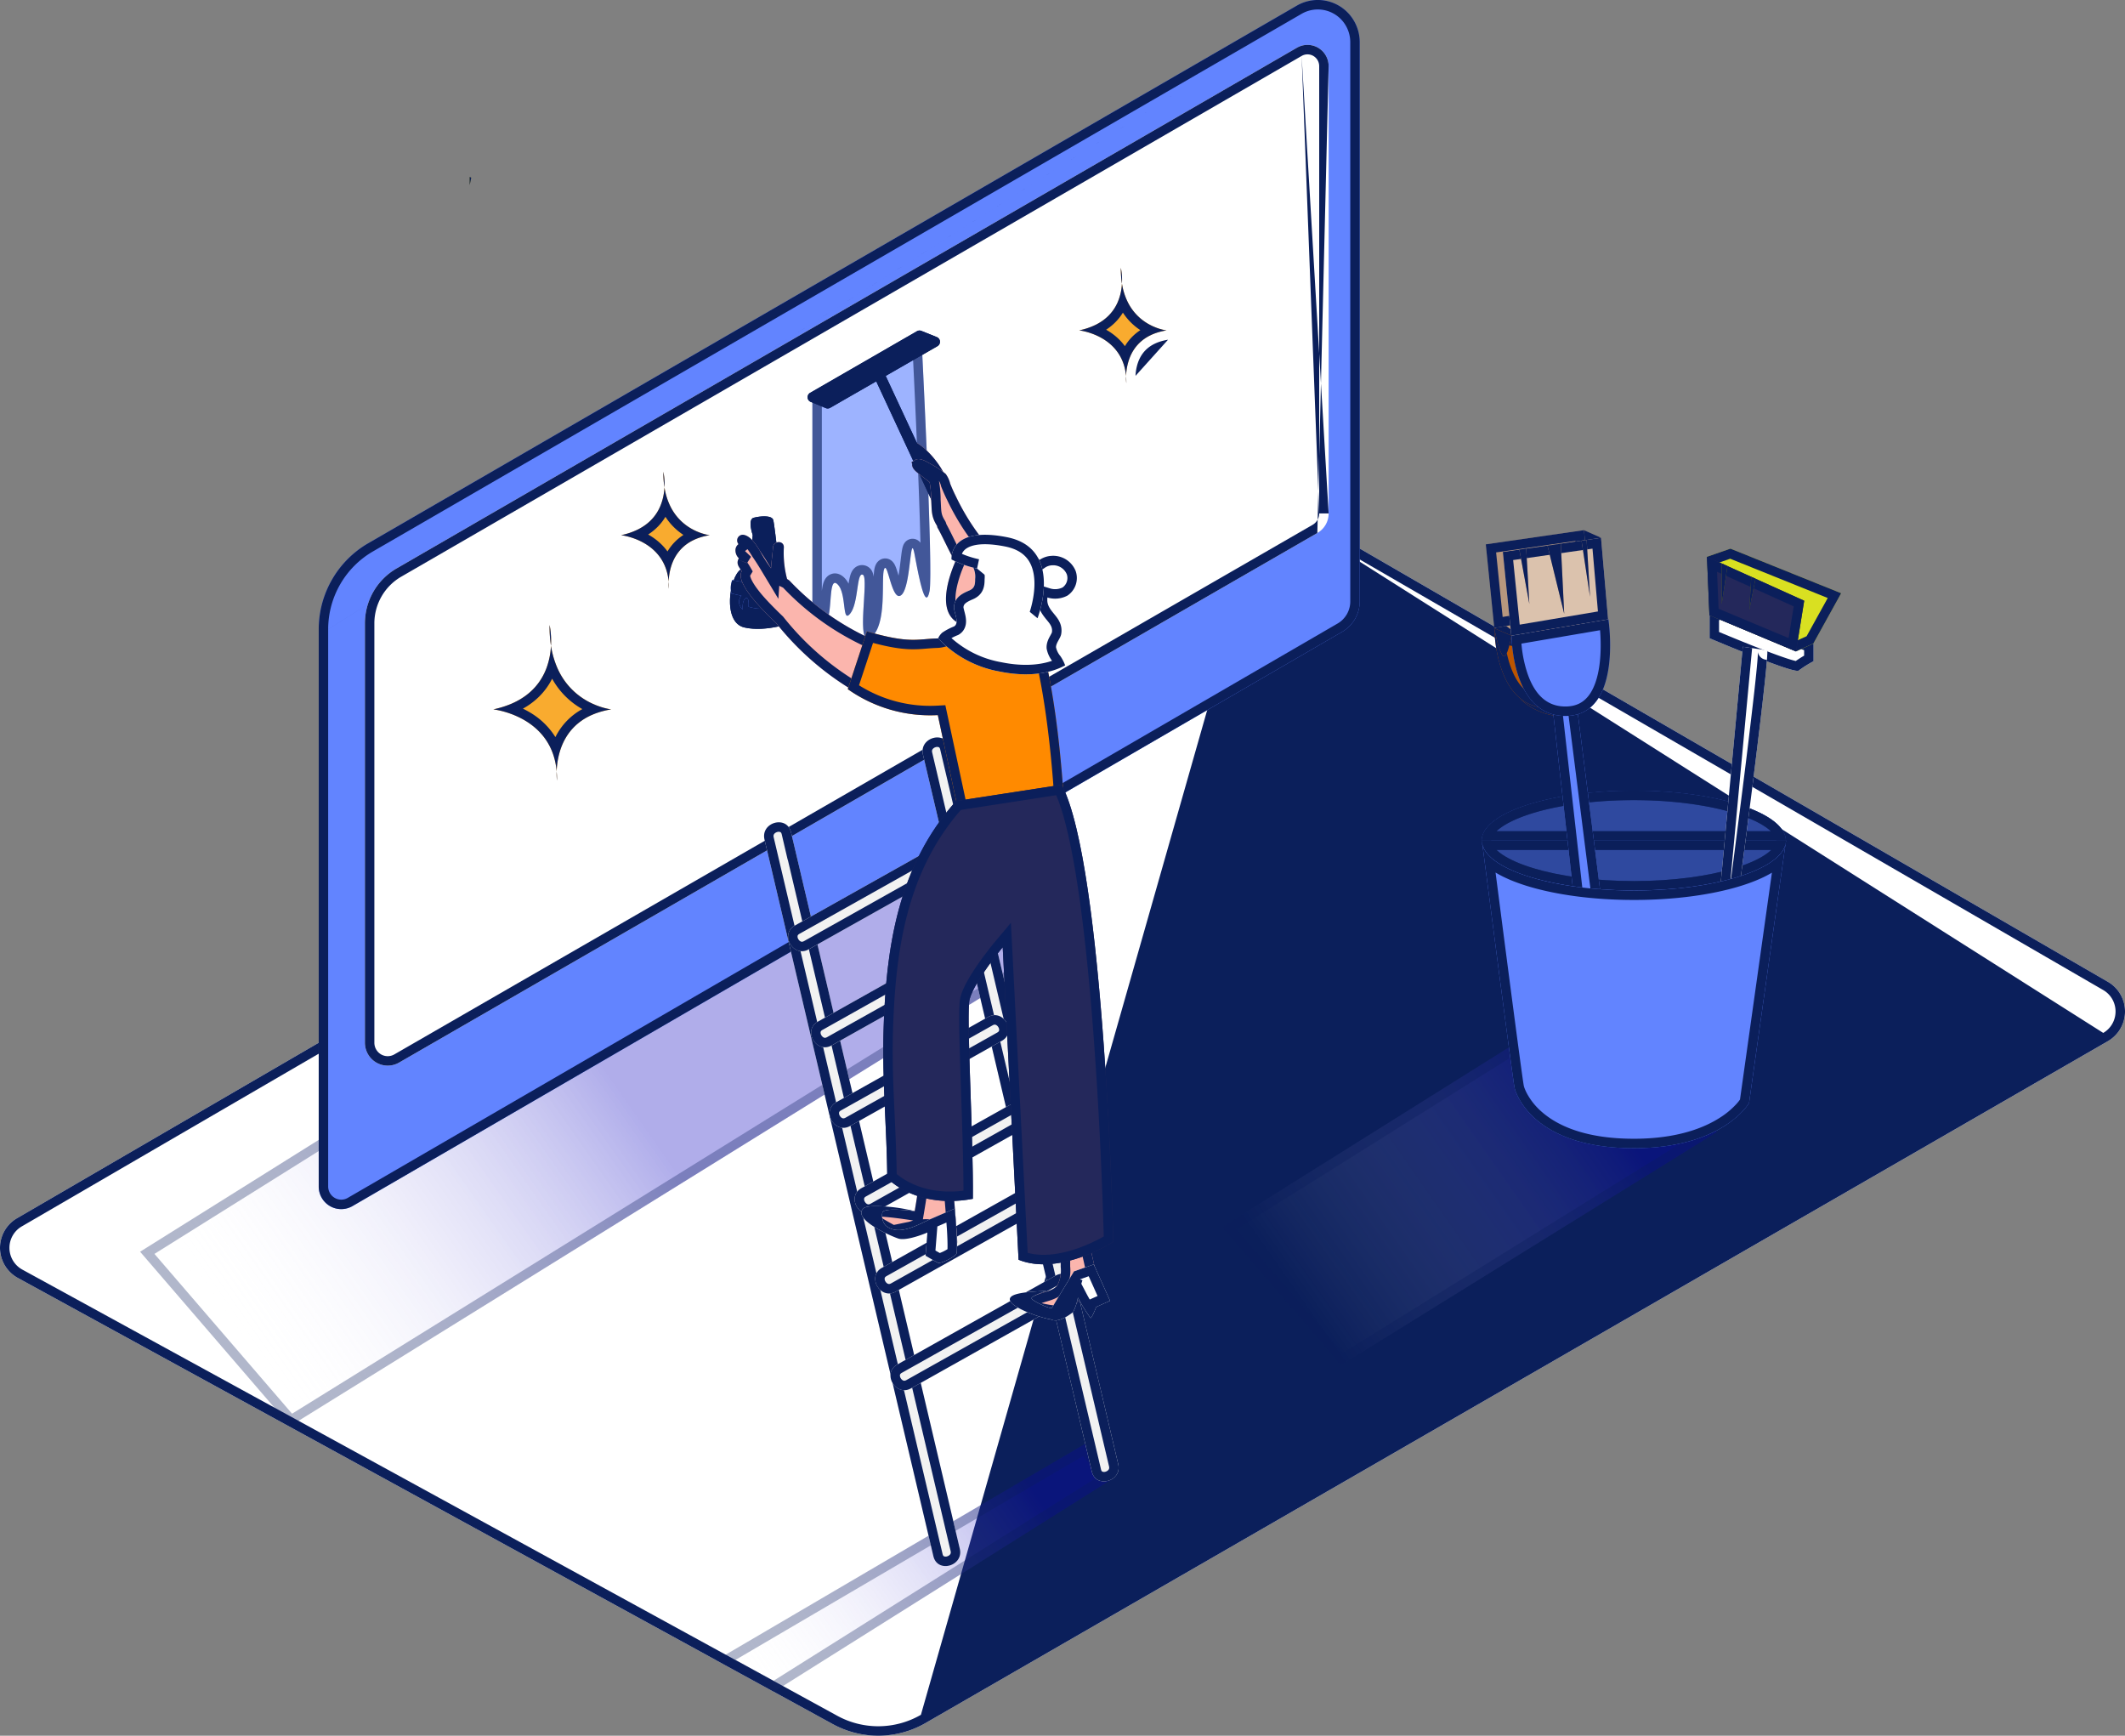 <svg xmlns="http://www.w3.org/2000/svg" width="180" height="147" fill="none"><rect width="100%" height="100%" fill="#808080" stroke="none"/><path fill="#fff" d="m107.562 42.047 70.994 41.107a2.903 2.903 0 0 1 0 5.021l-100.15 57.749a8.021 8.021 0 0 1-7.871.089l-69.037-37.79A2.894 2.894 0 0 1 0 105.718a2.905 2.905 0 0 1 1.436-2.542l107.105-62.285"/><path fill="#0B1F5B" fill-rule="evenodd" d="M178.156 87.48 78.007 145.23Zm-69.615-46.589L1.436 103.176a2.905 2.905 0 0 0 .062 5.047l69.037 37.79a8.021 8.021 0 0 0 7.87-.089l100.151-57.75a2.903 2.903 0 0 0 1.057-3.96 2.886 2.886 0 0 0-1.057-1.06l-70.994-41.107.979-1.156Zm-1.274 1.668L1.838 103.87A2.097 2.097 0 0 0 .8 105.708a2.106 2.106 0 0 0 1.083 1.812s0-.001 0 0l69.035 37.789a7.229 7.229 0 0 0 7.089-.08m29.26-102.67-.105.183 70.994 41.106c.317.184.581.448.764.767a2.108 2.108 0 0 1 0 2.098 2.087 2.087 0 0 1-.763.766" clip-rule="evenodd"/><path fill="url(#a)" d="m94.307 125.194-28.755 18.082-4.878-2.673 31.26-18.328 2.373 2.919Z" opacity=".32"/><path fill="#0B1F5B" fill-rule="evenodd" d="m94.307 125.194-2.374-2.919-31.26 18.328 4.879 2.673 28.755-18.082Zm-1.192-.197-1.369-1.683L62.3 140.579l3.225 1.767 27.59-17.349Z" clip-rule="evenodd" opacity=".32"/><path fill="url(#b)" d="M143.124 93.828c-3.498-2.83-7.465-5.022-10.963-7.846l-28.636 17.941 10.068 11.69 31.843-19.745c-.786-.706-1.51-1.392-2.312-2.04Z" opacity=".32"/><path fill="#0B1F5B" fill-rule="evenodd" d="m132.106 86.962-27.365 17.145 9.012 10.464 30.356-18.824a34.32 34.32 0 0 0-1.487-1.295c-1.717-1.389-3.554-2.625-5.425-3.883l-.029-.02c-1.697-1.14-3.422-2.3-5.062-3.587Zm12.712 8.346a38.848 38.848 0 0 0-1.694-1.48c-1.754-1.419-3.625-2.677-5.497-3.935-1.861-1.252-3.721-2.503-5.466-3.91l-28.636 17.94 10.068 11.69 31.843-19.745c-.197-.177-.39-.352-.581-.526l-.037-.034Z" clip-rule="evenodd" opacity=".32"/><path fill="url(#c)" d="m73.366 67.513-61.499 38.496L24.58 120.77l66.84-41.452c-6.903-4.697-12.077-6-18.053-11.805Z" opacity=".32"/><path fill="#0B1F5B" fill-rule="evenodd" d="M11.867 106.009 24.58 120.77l66.84-41.452c-.246-.167-.49-.33-.731-.49-2.309-1.52-4.428-2.678-6.456-3.788-3.72-2.035-7.137-3.904-10.866-7.527l-61.499 38.496Zm1.216.185 11.656 13.534 65.197-40.433c-2.154-1.398-4.136-2.483-6.065-3.538-.745-.408-1.482-.811-2.218-1.227-2.79-1.573-5.504-3.292-8.39-6.007l-60.18 37.671Z" clip-rule="evenodd" opacity=".32"/><path fill="#6284FF" d="M31.194 46.006 109.855.475a3.54 3.54 0 0 1 4.845 1.31c.311.541.475 1.156.476 1.781v47.367a2.975 2.975 0 0 1-1.474 2.568l-83.846 48.644a1.896 1.896 0 0 1-1.914-.005 1.916 1.916 0 0 1-.944-1.674V53.298c0-1.48.388-2.931 1.125-4.212a8.396 8.396 0 0 1 3.07-3.08Z"/><path fill="#0B1F5B" fill-rule="evenodd" d="M26.998 100.466a1.918 1.918 0 0 0 .944 1.674 1.904 1.904 0 0 0 1.914.005l83.846-48.644a2.975 2.975 0 0 0 1.474-2.568V3.566a3.591 3.591 0 0 0-.476-1.782 3.539 3.539 0 0 0-4.845-1.31L31.194 46.007a8.396 8.396 0 0 0-3.071 3.08 8.447 8.447 0 0 0-1.125 4.212v47.168Zm.8-47.168v47.177a1.12 1.12 0 0 0 .548.972 1.094 1.094 0 0 0 1.11.004L113.3 52.808a2.159 2.159 0 0 0 1.075-1.874V3.566a2.788 2.788 0 0 0-.369-1.381 2.74 2.74 0 0 0-3.752-1.015m0 0L31.594 46.7a7.596 7.596 0 0 0-2.778 2.787 7.643 7.643 0 0 0-1.018 3.81" clip-rule="evenodd"/><path fill="#fff" d="M109.853 4.045 33.591 48.143a5.36 5.36 0 0 0-1.962 1.966 5.392 5.392 0 0 0-.719 2.69v35.509a1.947 1.947 0 0 0 .964 1.681 1.924 1.924 0 0 0 1.93.003l77.782-44.851a1.908 1.908 0 0 0 .958-1.658V5.614a1.807 1.807 0 0 0-.892-1.57 1.784 1.784 0 0 0-1.799.001Z"/><path fill="#0B1F5B" fill-rule="evenodd" d="m110.256 4.738-.003.002-76.262 44.098c-.693.4-1.269.977-1.67 1.672a4.587 4.587 0 0 0-.61 2.288v35.51a1.146 1.146 0 0 0 .564.988 1.126 1.126 0 0 0 1.13.001l77.783-44.851c.168-.098.309-.238.406-.407.098-.169.15-.36.15-.556v-.001h.8m0-37.868a1.807 1.807 0 0 0-.892-1.57 1.784 1.784 0 0 0-1.799.001L33.591 48.143a5.36 5.36 0 0 0-1.962 1.966 5.392 5.392 0 0 0-.719 2.69v35.509a1.947 1.947 0 0 0 .964 1.681 1.924 1.924 0 0 0 1.93.003l77.782-44.851m.158-1.66V5.609a1.004 1.004 0 0 0-.494-.87.986.986 0 0 0-.994 0" clip-rule="evenodd"/><path fill="#F2F2F2" d="m80.42 63.298 14.3 60.705c.344 1.459-1.894 2.092-2.238.622l-14.3-60.71c-.343-1.46 1.895-2.092 2.239-.623v.006Z"/><path fill="#0B1F5B" fill-rule="evenodd" d="M80.42 63.292c-.343-1.47-2.581-.837-2.238.623l14.3 60.71c.344 1.47 2.582.837 2.238-.622l-14.3-60.705v-.006Zm-.789.144c-.034-.113-.083-.14-.106-.152a.387.387 0 0 0-.266-.006.478.478 0 0 0-.263.174c-.037.054-.07.134-.035.278l14.3 60.712c.034.147.09.178.117.191a.388.388 0 0 0 .265.007.485.485 0 0 0 .263-.175c.038-.054.07-.134.036-.278l-14.31-60.75Z" clip-rule="evenodd"/><path fill="#F2F2F2" d="m67.002 70.468 14.3 60.705c.343 1.459-1.895 2.092-2.239.622L64.758 71.101c-.343-1.46 1.895-2.092 2.239-.622l.005-.01Z"/><path fill="#0B1F5B" fill-rule="evenodd" d="m66.995 70.47-.002-.006c-.087-.355-.285-.585-.53-.709-.758-.383-1.963.247-1.705 1.346l14.305 60.694c.344 1.47 2.582.837 2.239-.622l-14.3-60.705-.005.01-.002-.008Zm-.263 2.34 13.791 58.547c.034.144.002.225-.035.279a.478.478 0 0 1-.263.174.39.39 0 0 1-.266-.006c-.026-.013-.083-.045-.117-.192L65.537 70.917c-.034-.144-.002-.225.035-.279.049-.07.141-.14.263-.174a.387.387 0 0 1 .266.007c.026.012.083.044.117.19l.506 2.165.008-.016Z" clip-rule="evenodd"/><path fill="#F2F2F2" d="m81.918 72.865-13.42 7.537c-1.307.732-2.478-1.281-1.172-2.014l13.415-7.532c1.307-.732 2.478 1.282 1.171 2.014l.006-.005Z"/><path fill="#0B1F5B" fill-rule="evenodd" d="M67.326 78.388c-1.306.733-.135 2.746 1.172 2.014l13.42-7.537-.006.005a1.4 1.4 0 0 0 .1-.062c1.144-.777 0-2.664-1.27-1.952l-13.416 7.532Zm13.806-6.831-13.415 7.531c-.128.072-.15.139-.157.178a.418.418 0 0 0 .063.274c.064.11.152.178.224.203.053.02.131.031.26-.04l13.42-7.538.001.002c.123-.07.143-.136.15-.174a.418.418 0 0 0-.062-.275.455.455 0 0 0-.225-.203c-.052-.018-.13-.03-.26.042Z" clip-rule="evenodd"/><path fill="#F2F2F2" d="M83.317 81.314 70.45 88.538c-1.307.732-2.478-1.282-1.171-2.014L82.146 79.3c1.306-.732 2.478 1.282 1.171 2.014Z"/><path fill="#0B1F5B" fill-rule="evenodd" d="M82.926 80.614c.129-.072.15-.138.157-.177a.418.418 0 0 0-.063-.275.454.454 0 0 0-.224-.203c-.052-.019-.13-.03-.26.041m-.39-.7-12.868 7.224c-1.307.732-.136 2.746 1.17 2.013l12.87-7.223c1.306-.732.134-2.746-1.172-2.013Zm.39.7-12.868 7.224c-.128.072-.15.138-.157.177a.417.417 0 0 0 .063.275c.064.11.152.177.225.203.052.018.13.03.26-.042l12.867-7.223" clip-rule="evenodd"/><path fill="#F2F2F2" d="M84.864 88.147 72.01 95.36c-1.306.732-2.477-1.282-1.17-2.014l12.852-7.213c1.306-.732 2.478 1.282 1.17 2.014Z"/><path fill="#0B1F5B" fill-rule="evenodd" d="M84.474 87.447c.128-.072.149-.139.156-.178a.418.418 0 0 0-.063-.274.454.454 0 0 0-.224-.203c-.053-.019-.131-.03-.26.041l-12.852 7.213c-.128.072-.15.138-.157.177a.417.417 0 0 0 .063.275c.064.11.152.177.224.203.052.019.131.03.26-.041l12.853-7.213ZM72.01 95.36c-1.306.732-2.477-1.282-1.17-2.014l12.852-7.213c1.306-.732 2.478 1.282 1.17 2.014L72.012 95.36Z" clip-rule="evenodd"/><path fill="#F2F2F2" d="m86.867 95.494-12.733 7.15c-1.306.732-2.478-1.282-1.17-2.014l12.753-7.15c1.306-.732 2.478 1.282 1.171 2.014h-.02Z"/><path fill="#0B1F5B" fill-rule="evenodd" d="M86.888 95.494c1.307-.732.135-2.746-1.171-2.014l-12.754 7.15c-1.306.732-.135 2.746 1.171 2.014l12.733-7.15h.021Zm-.304-.76a.199.199 0 0 0 .07-.117.417.417 0 0 0-.063-.275.454.454 0 0 0-.224-.203c-.052-.019-.131-.03-.26.041l-12.754 7.15c-.128.072-.149.139-.156.178a.418.418 0 0 0 .063.274c.064.11.152.178.224.203.053.019.131.031.26-.041l12.84-7.21Z" clip-rule="evenodd"/><path fill="#F2F2F2" d="m88.633 102.228-12.758 7.161c-1.307.732-2.478-1.282-1.172-2.014l12.76-7.161c1.306-.732 2.477 1.282 1.17 2.014Z"/><path fill="#0B1F5B" fill-rule="evenodd" d="M88.243 101.528c.129-.072.15-.138.157-.177a.42.42 0 0 0-.063-.275.457.457 0 0 0-.224-.203c-.053-.019-.132-.031-.26.041l-12.759 7.161c-.128.072-.15.138-.157.177a.418.418 0 0 0 .063.275c.064.11.152.177.224.203.053.018.131.03.26-.042l12.76-7.16Zm-.78-1.314c1.306-.732 2.477 1.282 1.17 2.014l-12.758 7.161c-1.307.732-2.478-1.282-1.172-2.014l12.76-7.161Z" clip-rule="evenodd"/><path fill="#F2F2F2" d="M90.584 110.048 77.17 117.58c-1.307.733-2.478-1.281-1.172-2.013l13.415-7.532c1.307-.733 2.478 1.281 1.171 2.013Z"/><path fill="#0B1F5B" fill-rule="evenodd" d="M90.194 109.348c.128-.072.15-.138.157-.177a.415.415 0 0 0-.063-.274.455.455 0 0 0-.225-.204c-.052-.018-.13-.03-.26.042l-13.414 7.532c-.128.071-.15.138-.157.177a.419.419 0 0 0 .063.275c.064.11.152.177.224.203.053.018.131.03.26-.042l13.415-7.532Zm.39.7c1.307-.732.136-2.746-1.17-2.013l-13.416 7.532c-1.306.732-.135 2.746 1.172 2.013l13.414-7.532Z" clip-rule="evenodd"/><path fill="#BC5500" d="M128.846 59.264a5.45 5.45 0 0 0 4.052 1.39c2.398-.24 0-2.19 0-2.19"/><path fill="#0B1F5B" fill-rule="evenodd" d="M128.846 59.264a5.45 5.45 0 0 0 4.052 1.39c2.398-.24 0-2.19 0-2.19l-.504.624.002.001.013.011a4.109 4.109 0 0 1 .263.242c.151.151.3.321.4.476a2.319 2.319 0 0 1-.244.036 4.639 4.639 0 0 1-2.948-.794l-1.034.204Zm4.32.741-.002-.012.002.012Z" clip-rule="evenodd"/><path fill="#B7977E" d="M126.572 53.215s1.53 1.312 1.79 1.187c.26-.126.489-1.568.489-1.568l-.468-.523"/><path fill="#0B1F5B" fill-rule="evenodd" d="M126.572 53.215s1.53 1.312 1.79 1.187c.26-.126.489-1.568.489-1.568l-.468-.523-.596.536.206.23a5.95 5.95 0 0 1-.045.21l-.098-.073a15.772 15.772 0 0 1-.495-.39l-.783.392Z" clip-rule="evenodd"/><path fill="#B7977E" d="m135.629 45.546-1.462-.648-1.675 1.645 3.137-.997Z"/><path fill="#0B1F5B" fill-rule="evenodd" d="m134.167 44.898 1.462.648-3.137.997 1.675-1.645Z" clip-rule="evenodd"/><path fill="#BC5500" d="m134.754 51.806-5.919.993a.186.186 0 0 1 0 .047v.063c.018.083.028.167.032.251h.052a.26.26 0 0 1 .231.2c.009.036.01.073.003.109a.27.27 0 0 1 .057.277.272.272 0 0 1-.218.178 3.11 3.11 0 0 1-1.333-.146.236.236 0 0 1-.156-.157l-.266-.079a.258.258 0 0 1-.359 0 .217.217 0 0 1-.208-.178v-.031a.245.245 0 0 1-.042-.089l.031.042a.256.256 0 0 1-.057-.126h-.026s0 6.8 4.555 6.8c4.904.052 3.623-8.154 3.623-8.154Z"/><path fill="#0B1F5B" fill-rule="evenodd" d="M134.754 51.806s.048.305.09.798c.174 2.061.245 7.398-3.713 7.356-3.348 0-4.235-3.674-4.47-5.62l-.003-.021a14.963 14.963 0 0 1-.049-.495l-.007-.09-.005-.072a9.308 9.308 0 0 1-.014-.264l-.001-.017v-.003l-.001-.014v-.019l-.001-.012-.002-.052v-.025l-.002-.092v-.004h.026a.264.264 0 0 0 .028.083.157.157 0 0 0 .011.019l-.013-.018a.3.3 0 0 0 .019.051l.012.022a.129.129 0 0 0 .011.016v.031a.217.217 0 0 0 .208.178.26.26 0 0 0 .359 0l.266.079a.236.236 0 0 0 .156.157 3.096 3.096 0 0 0 .836.16h.013a3.026 3.026 0 0 0 .484-.014.272.272 0 0 0 .161-.455.248.248 0 0 0-.003-.109.256.256 0 0 0-.128-.168.26.26 0 0 0-.103-.032h-.052l-.002-.028v-.002a1.375 1.375 0 0 0-.03-.22v-.063a.186.186 0 0 0 0-.048l5.919-.993Zm-.702.93-4.053.681.005.02a1.072 1.072 0 0 1-.904 1.282l-.011.001-.012.002a3.905 3.905 0 0 1-1.578-.153c.078.524.203 1.133.405 1.736.533 1.591 1.477 2.853 3.227 2.853h.009c.961.01 1.563-.366 1.986-.931.453-.607.726-1.475.864-2.439.136-.95.131-1.917.089-2.655a15.526 15.526 0 0 0-.027-.396Zm-7.411.526.018.024a.853.853 0 0 1-.018-.024Z" clip-rule="evenodd"/><path fill="#B7977E" d="m126.574 53.183-.719-7.082 8.319-1.203.599 6.904-8.199 1.381Z"/><path fill="#0B1F5B" fill-rule="evenodd" d="m126.574 53.183 8.199-1.38-.599-6.905-8.319 1.203.719 7.082Zm.709-.933 6.629-1.116-.462-5.32-6.721.971.554 5.465Z" clip-rule="evenodd"/><path fill="#06489E" d="m125.555 71.52-.047-.33c.001.11.017.221.047.33Z"/><path fill="#0B1F5B" fill-rule="evenodd" d="m125.555 71.52-.047-.33c.001.11.017.221.047.33Z" clip-rule="evenodd"/><path fill="#06489E" d="m151.251 71.19-.056.372c.036-.121.055-.246.056-.372Z"/><path fill="#0B1F5B" fill-rule="evenodd" d="m151.251 71.19-.056.372c.036-.121.055-.246.056-.372Z" clip-rule="evenodd"/><path fill="#6284FF" d="M138.39 66.96c-7.11 0-12.878 1.894-12.878 4.232h25.757c-.026-2.333-5.794-4.232-12.879-4.232Z"/><path fill="#0B1F5B" fill-rule="evenodd" d="M125.512 71.192c0-.275.079-.543.231-.803 1.141-1.954 6.371-3.429 12.647-3.429 6.252 0 11.479 1.479 12.639 3.43.155.26.237.527.24.802h-25.757Zm24.487-.803a3.462 3.462 0 0 0-.245-.207c-.556-.43-1.407-.85-2.527-1.219-2.23-.733-5.356-1.2-8.837-1.2-3.494 0-6.626.466-8.856 1.198-1.12.368-1.968.789-2.52 1.217a3.402 3.402 0 0 0-.248.211h23.233Z" clip-rule="evenodd"/><path fill="#6284FF" d="M138.412 75.421c6.731 0 12.254-1.695 12.827-3.86l.052-.371h-25.783l.041.33c.511 2.18 6.06 3.901 12.863 3.901Z"/><path fill="#0B1F5B" fill-rule="evenodd" d="m151.239 71.561.052-.371h-25.783l.041.33c.038.16.103.317.193.472 1.14 1.952 6.367 3.43 12.67 3.43 6.278 0 11.505-1.475 12.645-3.43.082-.141.143-.285.182-.431Zm-1.205.43h-23.268c.13.124.293.255.496.391.611.41 1.485.8 2.592 1.139 2.209.674 5.216 1.098 8.558 1.098 3.307 0 6.29-.417 8.492-1.084 1.103-.334 1.979-.721 2.597-1.128.22-.145.395-.284.533-.415Z" clip-rule="evenodd"/><path fill="#0B1F5B" d="M138.39 66.96c-7.11 0-12.878 1.894-12.878 4.232l.041.33c.521 2.18 6.06 3.901 12.837 3.901 6.778 0 12.254-1.695 12.827-3.86l.052-.371c-.026-2.333-5.794-4.232-12.879-4.232Z" opacity=".58"/><path fill="#0B1F5B" fill-rule="evenodd" d="m126.313 71.152.027.217c.076.257.33.613.93 1.015.611.41 1.484.8 2.589 1.139 2.204.674 5.202 1.098 8.531 1.098 3.331 0 6.313-.417 8.509-1.084 1.1-.334 1.971-.72 2.584-1.127.6-.397.865-.753.95-1.015l.033-.242c-.021-.229-.183-.562-.712-.971-.556-.43-1.407-.85-2.527-1.219-2.23-.733-5.356-1.2-8.837-1.2-3.494 0-6.626.466-8.856 1.198-1.12.368-1.968.789-2.52 1.217-.531.412-.685.747-.701.974Zm24.956.04-.052.371c-.573 2.165-6.049 3.86-12.827 3.86-6.777 0-12.316-1.72-12.837-3.902l-.041-.33c0-2.337 5.768-4.23 12.878-4.23 7.085 0 12.853 1.898 12.879 4.23Z" clip-rule="evenodd" opacity=".58"/><path fill="#fff" d="M144.812 54.054s7.179 3.055 7.549 2.736c.399-.296.82-.56 1.259-.79v-1.49l-7.917-2.987-.891.58v1.951Z"/><path fill="#0B1F5B" fill-rule="evenodd" d="M144.812 54.054s7.179 3.055 7.549 2.736c.399-.296.82-.56 1.259-.79v-1.49l-7.917-2.987-.891.58v1.951Zm.801-1.515v.982c.174.073.388.163.633.264.676.28 1.58.65 2.494 1.01.917.36 1.833.706 2.537.94a9.805 9.805 0 0 0 .833.247c.231-.161.468-.313.71-.455v-.462l-7.02-2.648-.187.122Z" clip-rule="evenodd"/><path fill="#D9E021" d="m144.798 52.097-.208-4.942 1.988-.69 9.381 3.776-2.358 4.262-1.468.665-7.335-3.07Z"/><path fill="#0B1F5B" fill-rule="evenodd" d="m145.576 51.554 6.544 2.74.91-.412 1.79-3.236-8.262-3.326-1.144.397.162 3.837Zm-.986-4.4.208 4.943 7.335 3.07 1.468-.664 2.358-4.262-9.381-3.777-1.988.69Z" clip-rule="evenodd"/><path fill="#fff" d="m147.623 54.777-2.213 23.695h1.494s3.124-23.506 2.775-23.396"/><path fill="#0B1F5B" fill-rule="evenodd" d="m147.623 54.777-2.213 23.695h1.494s2.456-18.486 2.769-22.594a.797.797 0 0 1-.511-.194.778.778 0 0 1-.249-.424.257.257 0 0 1-.007-.043l-.001-.003s.002.025 0 .088c-.003.141-.017.368-.043.681-.051.62-.143 1.52-.265 2.613a627.63 627.63 0 0 1-.968 8.036c-.369 2.93-.748 5.863-1.036 8.064l-.095.733 1.917-20.537-.792-.115Zm2.056.298.024.079c-.004-.056-.012-.082-.024-.079Z" clip-rule="evenodd"/><path fill="#24285B" d="m144.59 47.158 8.235 3.72-.692 4.293-7.335-3.07-.208-4.943Z"/><path fill="#0B1F5B" fill-rule="evenodd" d="m144.59 47.158.208 4.943 7.335 3.07.692-4.294-8.235-3.719Zm.854 1.266.132 3.133 5.929 2.482.432-2.683-6.493-2.932Z" clip-rule="evenodd"/><path fill="#77740E" d="M145.836 47.722v3.441l.49-3.221-.49-.22Z"/><path fill="#0B1F5B" fill-rule="evenodd" d="m145.836 51.163.49-3.221-.49-.22v3.441Z" clip-rule="evenodd"/><path fill="#77740E" d="m148.344 48.853-.17 2.807.526-2.65-.356-.157Z"/><path fill="#0B1F5B" fill-rule="evenodd" d="m148.174 51.66.526-2.65-.356-.157-.17 2.807Z" clip-rule="evenodd"/><path fill="#77740E" d="M39.785 14.989v.688l.128-.63-.128-.058Z"/><path fill="#0B1F5B" fill-rule="evenodd" d="m39.785 15.677.128-.63-.128-.058v.688Z" clip-rule="evenodd"/><path fill="#6284FF" d="m133.42 76.906-2.025-18.009 2.025-.282 2.394 18.934"/><path fill="#0B1F5B" fill-rule="evenodd" d="m135.814 77.55-2.394-18.935-2.025.282 2.025 18.009.794-.09-1.937-17.232.451-.063 2.251 17.804.835.224Z" clip-rule="evenodd"/><path fill="#6284FF" d="M128.039 53.836s0 6.8 4.555 6.8c4.919 0 3.644-8.196 3.644-8.196l-8.199 1.396Z"/><path fill="#0B1F5B" fill-rule="evenodd" d="M128.039 53.836s0 6.8 4.555 6.8c3.969 0 3.905-5.337 3.733-7.398-.041-.49-.089-.794-.089-.798l-8.199 1.396Zm7.496-.463-6.66 1.135a10.763 10.763 0 0 0 .492 2.473c.533 1.591 1.477 2.853 3.227 2.853.967 0 1.576-.384 2.004-.959.457-.614.731-1.487.871-2.452.138-.953.134-1.92.093-2.658-.008-.14-.017-.271-.027-.392Z" clip-rule="evenodd"/><path fill="#DBC2AD" d="m128.017 53.834-.718-7.087 8.318-1.198.599 6.904-8.199 1.381Z"/><path fill="#0B1F5B" fill-rule="evenodd" d="m128.017 53.834 8.199-1.38-.599-6.905-8.318 1.198.718 7.087Zm.71-.933 6.628-1.116-.461-5.321-6.722.968.555 5.47Z" clip-rule="evenodd"/><path fill="#BC5500" d="m128.031 53.831-1.459-.622s.353 1.908.727 2.32c.374.413.732-1.698.732-1.698Z"/><path fill="#0B1F5B" fill-rule="evenodd" d="m128.031 53.831-1.459-.622s.084.451.213.962c.054.217.117.445.185.654l.028.084c.094.274.197.505.301.62.141.156.28-.048.398-.362.032-.083.061-.174.089-.268.01-.03.018-.06.027-.092.132-.468.218-.976.218-.976Z" clip-rule="evenodd"/><path fill="#6284FF" d="M138.405 75.417c-6.767 0-12.326-1.72-12.837-3.902.339 2.616 2.65 20.567 2.739 20.671 0 0 1.181 5.063 10.098 5.058 7.585 0 9.75-3.829 9.75-3.829l3.077-21.858c-.599 2.16-6.122 3.86-12.827 3.86Z"/><path fill="#0B1F5B" fill-rule="evenodd" d="m129.084 91.997-.01-.044Zm-.01-.044-.019-.114c-.021-.131-.05-.326-.086-.578-.072-.502-.17-1.22-.287-2.088-.234-1.737-.542-4.071-.858-6.485-.417-3.194-.848-6.525-1.141-8.792.743.448 1.672.834 2.724 1.156 2.392.73 5.555 1.167 8.998 1.167 3.412 0 6.55-.431 8.935-1.154 1.063-.322 2.001-.709 2.753-1.158l-2.705 19.218a4.097 4.097 0 0 1-.285.353 6.86 6.86 0 0 1-1.41 1.176c-1.351.869-3.637 1.788-7.288 1.788-4.298.002-6.622-1.212-7.86-2.323a5.505 5.505 0 0 1-1.207-1.517 3.849 3.849 0 0 1-.211-.47 1.598 1.598 0 0 1-.037-.115l-.006-.02m19.071 1.418 3.077-21.858c-.125.452-.466.884-.989 1.285-1.973 1.513-6.536 2.575-11.838 2.575-5.325 0-9.902-1.065-11.859-2.582-.531-.41-.869-.855-.978-1.32l.125.967.1.769c.68 5.264 2.437 18.844 2.514 18.935 0 0 1.181 5.063 10.098 5.058 7.585 0 9.75-3.829 9.75-3.829Z" clip-rule="evenodd"/><path fill="#B7977E" d="m133.967 45.796.717 4.75-.286-4.812-.431.062Z"/><path fill="#0B1F5B" fill-rule="evenodd" d="m134.684 50.546-.286-4.812-.431.062.717 4.75Z" clip-rule="evenodd"/><path fill="#B7977E" d="m132.206 46.046.291 5.937-1.413-5.77 1.122-.167Z"/><path fill="#0B1F5B" fill-rule="evenodd" d="m131.084 46.214 1.122-.168.291 5.937-1.413-5.77Z" clip-rule="evenodd"/><path fill="#B7977E" d="m129.279 46.464.265 4.681-.847-4.597.582-.084Z"/><path fill="#0B1F5B" fill-rule="evenodd" d="m128.697 46.548.582-.084.265 4.681-.847-4.597Z" clip-rule="evenodd"/><path fill="#0B1F5B" d="M67.208 52.693s-2.3.879-4.164.445c-1.864-.435-1.26-4.263-.297-4.912.963-.648 1.01-2.924 1.01-2.924s-.459-1.313.088-1.454c.547-.141 1.515-.23 1.65.183.136.413.828 6.915.828 6.915"/><path fill="#0B1F5B" fill-rule="evenodd" d="m64.556 45.319-.8-.017s-.458-1.313.09-1.454c.546-.141 1.514-.23 1.65.183.135.413.827 6.915.827 6.915l-.795.085-.03-.28a595.528 595.528 0 0 0-.333-3.017c-.095-.837-.194-1.685-.277-2.348a42.536 42.536 0 0 0-.114-.853 2.516 2.516 0 0 0-.38.025 2.936 2.936 0 0 0 .116.475l.002.005s0 .001 0 0l.047.136-.002.145Zm2.287 6.653c-.059.02-.147.05-.26.085-.225.07-.545.158-.918.235-.766.157-1.674.243-2.44.064-.164-.038-.303-.143-.418-.403-.125-.282-.189-.688-.172-1.163.016-.466.109-.937.243-1.314a2.32 2.32 0 0 1 .206-.444c.062-.098.102-.134.108-.14.001 0 .002 0 0 0 .412-.277.675-.689.845-1.06.175-.381.287-.792.36-1.15a8.508 8.508 0 0 0 .158-1.326l.001-.025v-.012l-.8-.017s-.046 2.276-1.01 2.924c-.962.649-1.566 4.477.297 4.912 1.864.434 4.165-.445 4.165-.445l-.365-.721Z" clip-rule="evenodd"/><path fill="#6284FF" d="M62.028 49.127a1.846 1.846 0 0 0-.068 1.14l.843.187s-.52.523.109 1.18c0 0-.073-.788.25-.966.322-.177.244.716.244.716s1.56.491 1.712-.199v-1.478l-3.09-.58Z"/><path fill="#0B1F5B" fill-rule="evenodd" d="M63.476 51.404c.053.015.132.036.229.058.46.104 1.304.221 1.413-.277v-1.478l-3.09-.58a1.846 1.846 0 0 0-.068 1.14l.843.187s-.261.263-.19.65a.78.78 0 0 0 .073.217c.05.1.122.205.226.314 0 0-.01-.118-.006-.273l.001-.022c.01-.205.047-.467.174-.607a.31.31 0 0 1 .08-.065c.165-.09.225.097.245.302l.001.013c.004.049.007.1.007.147v.022c.001.129-.008.232-.008.232l.07.02Zm.705-.67a1.326 1.326 0 0 0-.133-.395l.014-.014.256.048v.375a1.708 1.708 0 0 1-.137-.014Z" clip-rule="evenodd"/><path fill="#6284FF" d="M68.814 33.559v18.087s.485 1.605 1.12 1.046c.635-.56.182-3.97 1-3.217.816.753.364 3.395 1.087 2.484.724-.91.52-3.551 1.072-3.279.552.272-.697 6.381.703 5.283 1.4-1.099.802-5.095 1.104-5.78.302-.685.66 2.966 1.478 2.186.817-.779.692-5.57 1.104-3.363.411 2.208.916 4.708 1.254 3.065.339-1.642-.713-22.057-.713-22.057l-9.209 5.545Z" opacity=".62"/><path fill="#0B1F5B" fill-rule="evenodd" d="M69.908 52.083h-.002Zm-.293-2.04c.031-.262.078-.53.157-.741.051-.14.215-.542.658-.69.503-.167.892.132 1.044.272.175.161.306.353.405.549.04-.255.088-.516.152-.723.042-.133.13-.382.327-.577a.945.945 0 0 1 .515-.263.954.954 0 0 1 1.056.653c.039.107.063.218.078.318.004-.115.01-.225.02-.327.015-.18.044-.436.141-.655a.957.957 0 0 1 .393-.453.842.842 0 0 1 .959.083c.148.12.23.266.264.33.043.082.079.167.107.24.067.176.144.436.217.68l.003.008c.072-.412.127-.86.177-1.275l.007-.055c.027-.23.054-.453.08-.638.025-.168.062-.404.13-.58a.984.984 0 0 1 .13-.236.835.835 0 0 1 .571-.33.829.829 0 0 1 .762.334v-.016c-.051-2.138-.15-4.838-.26-7.49a1133.845 1133.845 0 0 0-.417-9.07l-7.676 4.622v16.03Zm-.8-16.484v18.087s.484 1.605 1.119 1.046c.286-.253.351-1.085.411-1.853.021-.265.041-.522.07-.745v-.011l.008-.051c.073-.53.2-.843.51-.557a1.25 1.25 0 0 1 .31.497c.148.388.209.876.26 1.292v.008l.016.124.024.181c.071.502.163.779.478.383.092-.116.17-.26.235-.422a3.03 3.03 0 0 0 .102-.296c.126-.425.198-.92.263-1.364.027-.178.052-.347.078-.5.084-.484.185-.801.394-.698.11.054.148.335.15.744.004.409-.03.945-.064 1.508l-.028.445c-.093 1.595-.13 3.193.645 2.586.906-.71.975-2.633.993-4.088l.003-.25c.003-.275.005-.528.014-.746.012-.322.037-.567.094-.696.068-.154.138-.089.217.096.056.133.117.329.182.55l.028.093c.08.265.166.556.264.815.206.546.46.945.787.632.29-.276.462-1.06.58-1.855.052-.343.093-.69.13-.998l.037-.303.018-.143c.091-.695.17-.972.339-.064l.036.195c.082.435.166.875.253 1.29.071.344.144.67.217.958.041.165.083.318.124.455l.013.04c.224.726.44.963.611.127.011-.053.02-.125.029-.215.011-.129.02-.295.026-.494.109-3.445-.54-16.82-.722-20.44l-.046-.908-9.209 5.545Zm2.457 16.301c.009-.025.01-.019-.002.005 0-.002 0-.003.002-.005Zm5.244-.039-.008-.01.008.01Z" clip-rule="evenodd" opacity=".62"/><path fill="#FBB5AD" d="M76.914 37.247c1.41.162 3.123 2.615 3.175 3.253l-1.134-.235-.235-.147a12.522 12.522 0 0 0-1.806-2.871Z"/><path fill="#0B1F5B" fill-rule="evenodd" d="M78.041 38.826a12.53 12.53 0 0 0-1.127-1.58c.582.068 1.214.524 1.76 1.081.399.406.75.866 1.004 1.269.244.386.397.72.412.904l-1.135-.235-.235-.147a12.557 12.557 0 0 0-.679-1.292Z" clip-rule="evenodd"/><path fill="#0B1F5B" d="m68.653 34.028 1.265.523a.425.425 0 0 0 .38 0l9.105-5.23a.429.429 0 0 0-.058-.775l-1.3-.523a.426.426 0 0 0-.37.026l-9.069 5.23a.429.429 0 0 0 .047.749Z"/><path fill="#0B1F5B" fill-rule="evenodd" d="m70.082 33.75 8.258-4.744-.425-.17-8.234 4.75.4.165Zm-1.476-.47 9.069-5.23a.425.425 0 0 1 .37-.027l1.3.523a.428.428 0 0 1 .224.603.429.429 0 0 1-.166.171l-9.105 5.23a.425.425 0 0 1-.38 0l-1.265-.522a.427.427 0 0 1-.197-.58.429.429 0 0 1 .15-.168Zm10.4-4.656.003-.002" clip-rule="evenodd"/><path fill="#0B1F5B" d="m74.008 31.836 6.1 13.107.855-.355-6.247-13.411"/><path fill="#0B1F5B" fill-rule="evenodd" d="m74.008 31.836 6.1 13.107.855-.355-6.247-13.411-.616.573.016.035-.108.05Z" clip-rule="evenodd"/><path fill="#FBB5AD" d="M62.524 47.406a.633.633 0 0 1 .062-.125.925.925 0 0 1-.286-.748.655.655 0 0 1 .255-.45.483.483 0 0 1 .453-.785c.692.142 1.15 1.046 1.525 1.596.276.402.52.81.776 1.234.041-.602.125-1.208.172-1.778.046-.57.92-.602.916 0-.05.907.042 1.816.276 2.693a.865.865 0 0 1 .244.178 21.847 21.847 0 0 0 9.401 5.843.86.86 0 0 1 .587.867.865.865 0 0 1-.68.796.85.85 0 0 1-.61.758.964.964 0 0 1-.452.644l.604.266c.984.414.552 2.05-.448 1.627a24.098 24.098 0 0 1-9.578-7.26c-.292-.277-.578-.56-.86-.847-.442-.45-2.602-2.615-2.05-3.53-.188-.325-.464-.566-.307-.979Z"/><path fill="#0B1F5B" fill-rule="evenodd" d="m63.272 47.69-.748-.284.75.276a.092.092 0 0 1-.002.007v.001Zm1.61 4.225c.28.288.567.57.859.847a24.098 24.098 0 0 0 9.578 7.26c.926.393 1.365-.985.641-1.517a.937.937 0 0 0-.193-.11l-.604-.266a.959.959 0 0 0 .453-.644.843.843 0 0 0 .61-.758.858.858 0 0 0 .679-.796.866.866 0 0 0-.587-.867 21.847 21.847 0 0 1-9.4-5.843.865.865 0 0 0-.245-.178 8.635 8.635 0 0 1-.276-2.693c.005-.602-.87-.57-.916 0-.013.15-.028.303-.044.459l-.033.314c-.036.332-.072.67-.095 1.005a11.92 11.92 0 0 1-.97-1.532c-.34-.531-.754-1.18-1.331-1.298a.478.478 0 0 0-.565.516.483.483 0 0 0 .112.269.667.667 0 0 0-.174.198.655.655 0 0 0-.081.252.93.93 0 0 0 .286.748.633.633 0 0 0-.062.125c-.124.327.023.546.183.784.042.062.085.127.124.194-.542.898 1.528 3 2.024 3.504l.027.027Zm-1.77-5.249a.122.122 0 0 0 .024.032l.483.458-.314.487.042.064.02.03c.041.06.102.151.156.245l.237.41-.218.363c.003.03.014.096.06.212.094.242.277.546.524.88.472.638 1.06 1.235 1.302 1.48.008.01.016.017.023.024l.002.002c.275.281.554.557.838.827l.041.039.035.044a23.313 23.313 0 0 0 7.064 5.961l1.325-.786a.16.16 0 0 0 .075-.107l.094-.481.47-.136a.043.043 0 0 0 .022-.014.046.046 0 0 0 .01-.026l.04-.606.592-.126a.059.059 0 0 0 .032-.02.062.062 0 0 0 .004-.075.059.059 0 0 0-.026-.021 22.647 22.647 0 0 1-9.728-6.049.066.066 0 0 0-.017-.012l-.316-.153-.076 1.103-1.324-2.199c-.251-.417-.48-.796-.734-1.168l-.001-.001a12.996 12.996 0 0 1-.24-.368c-.104-.164-.199-.313-.316-.468l-.205.155ZM73.588 58.31a23.24 23.24 0 0 0 1.934.927.184.184 0 0 0-.012-.054.073.073 0 0 0-.015-.025.107.107 0 0 0-.037-.023l-.007-.003-1.863-.822Z" clip-rule="evenodd"/><path fill="#FBB5AD" d="M77.213 39.134a.582.582 0 0 1 .177-.084l.068-.057c.39-.304.999.089 1.353.288.46.24.895.527 1.296.857.181.247.31.528.38.827.146.36.302.716.469 1.046.348.733.74 1.444 1.176 2.129a20.247 20.247 0 0 0 2.993 3.66c.52.524-.28 1.319-.806.806l-.38-.376a.483.483 0 0 1-.521 0 2.142 2.142 0 0 1-.266-.215l-.124-.104a.564.564 0 0 1-.684.34.562.562 0 0 1-.238-.142l-.39-.402a.521.521 0 0 1-.281-.262s-.058.785-.073.759c-.62-.66-1.354-2.48-1.973-3.557a.23.23 0 0 0-.037-.146c-.484-.78-.416-1.245-.473-2.135a8.44 8.44 0 0 0-.136-1.532l-1.015-.785c-.244-.188-.52-.47-.458-.748a.59.59 0 0 1-.057-.167Z"/><path fill="#0B1F5B" fill-rule="evenodd" d="M79.537 40.724c.094.534.142 1.075.142 1.618.01.165.017.308.023.434.03.606.04.834.327 1.296.062.098.107.205.133.316.21.38.434.834.65 1.272.094.193.188.382.277.56.123.245.239.465.346.66v-.237h.504l.17.356.059.023.245.253.267-.7.806.674a21.068 21.068 0 0 1-2.028-2.677v-.001a20.598 20.598 0 0 1-1.22-2.206 14.575 14.575 0 0 1-.492-1.1l-.024-.057-.014-.06a1.464 1.464 0 0 0-.171-.424Zm1.419 1.287c.348.733.74 1.444 1.176 2.129a20.247 20.247 0 0 0 2.993 3.66c.52.524-.28 1.319-.806.806l-.38-.376a.483.483 0 0 1-.521 0 2.142 2.142 0 0 1-.266-.215l-.124-.104a.564.564 0 0 1-.852.258.578.578 0 0 1-.07-.06l-.39-.402a.521.521 0 0 1-.281-.262v-.04h-.016a.797.797 0 0 0-.253.02l.269.02s-.026.358-.048.582c-.009.09-.017.158-.022.174v.001c-.002.002-.002.003-.003.002a1.942 1.942 0 0 1-.072-.082 3.98 3.98 0 0 1-.393-.57l-.089-.153c-.24-.42-.486-.92-.727-1.41-.239-.485-.472-.96-.692-1.342a.23.23 0 0 0-.037-.146c-.404-.652-.423-1.084-.452-1.727-.006-.126-.012-.261-.021-.408a8.44 8.44 0 0 0-.136-1.532l-1.015-.785c-.244-.188-.52-.47-.458-.748a.59.59 0 0 1-.057-.167.582.582 0 0 1 .177-.084l.068-.057c.36-.28.906.032 1.267.238l.086.05c.46.24.895.527 1.296.857.181.247.31.528.38.827.146.36.302.716.469 1.046Z" clip-rule="evenodd"/><path fill="#FF8A00" d="M73.431 53.47c3.603 1.047 4.217.654 5.924.602 1.708-.052 3.514-2.453 3.514-2.453s.432-5.367 3.608-1.166c2.373 3.138 3.284 12.213 3.591 16.606-1.181.947-2.753 1.297-4.226 1.517-.976.163-1.963.245-2.952.246a4.374 4.374 0 0 1-1.765-.387l-1.686-7.872a12.088 12.088 0 0 1-7.626-2.197l1.618-4.895Z"/><path fill="#0B1F5B" fill-rule="evenodd" d="M82.87 51.619s-1.807 2.4-3.515 2.453c-.347.01-.649.035-.94.06-1.14.092-2.114.172-4.984-.661l-1.618 4.895a12.088 12.088 0 0 0 7.626 2.197l1.686 7.872c.555.25 1.156.382 1.765.387a18.075 18.075 0 0 0 2.952-.246c1.473-.22 3.045-.57 4.227-1.517-.308-4.393-1.219-13.468-3.592-16.606-3.176-4.2-3.608 1.166-3.608 1.166Zm6.368 15.053c-.16-2.177-.459-5.285-.978-8.248-.278-1.586-.617-3.115-1.028-4.431-.414-1.33-.883-2.381-1.393-3.056-.776-1.026-1.238-1.254-1.407-1.284l-.005-.002c-.027-.007-.105-.027-.265.232-.177.287-.308.715-.392 1.125a6.878 6.878 0 0 0-.1.634l-.003.035v.007l-.02.232-.14.186-.638-.483.639.483-.001.002-.002.002-.006.008-.019.024-.068.087a10.886 10.886 0 0 1-1.12 1.194c-.36.328-.795.674-1.273.946-.474.268-1.036.49-1.64.509-.324.01-.603.033-.892.056l-.209.017a10.45 10.45 0 0 1-1.2.038c-.78-.025-1.718-.162-3.127-.537l-1.187 3.59a11.287 11.287 0 0 0 6.631 1.724l.682-.037 1.74 8.119c.347.113.71.172 1.076.176.944-.001 1.886-.08 2.817-.235l.014-.002c1.308-.195 2.55-.48 3.514-1.111Z" clip-rule="evenodd"/><path fill="#FBB5AD" d="M81.17 47.033s-2.317 4.467-.032 5.707c2.286 1.24 4.087-.827 4.274-1.36.188-.534.162-4.676-4.242-4.347Z"/><path fill="#0B1F5B" fill-rule="evenodd" d="M81.17 47.033s-2.317 4.467-.032 5.707c2.286 1.24 4.087-.827 4.274-1.36.188-.534.162-4.676-4.242-4.347Zm-.203 4.153c.073.414.245.682.552.848.852.462 1.578.315 2.15-.008.298-.168.548-.382.732-.58.16-.174.232-.293.252-.326.003-.02.009-.063.012-.136a3.65 3.65 0 0 0-.367-1.74 2.418 2.418 0 0 0-.974-1.047c-.382-.216-.908-.376-1.638-.38a10.062 10.062 0 0 0-.609 1.786c-.136.588-.187 1.142-.11 1.583Z" clip-rule="evenodd"/><path fill="#fff" d="M80.997 46.355c1.177-.853 2.603-.874 3.983-.56a5.815 5.815 0 0 1 3.081 1.621c.296-.202.642-.32 1-.34.432-.032.863.074 1.232.303.368.23.655.57.819.974a1.79 1.79 0 0 1-.698 2.092 2.229 2.229 0 0 1-1.697.157v.104c-.078.842.719 1.271 1.041 1.983.153.326.197.693.125 1.046-.078.35-.442.732-.432 1.088.06.277.19.534.375.748.164.243.298.504.4.78-1.665.899-3.747.894-5.554.522a9.357 9.357 0 0 1-5.205-2.814c.08-.184.2-.348.349-.481.311-.21.644-.386.994-.523.494-.288 0-1.15 0-1.622.031-.8.614-1.135 1.27-1.412.474-.199.52-.492.52-.983a1.853 1.853 0 0 0-.228-1.114.617.617 0 0 1-.412-.09 3.405 3.405 0 0 0-.791-.35.563.563 0 0 1-.343-.706.467.467 0 0 1 .171-.423Z"/><path fill="#0B1F5B" fill-rule="evenodd" d="m84.82 46.581-.017-.004c-1.153-.262-2.205-.24-3.069.255.205.08.403.176.593.288l.473-.064.267.472c.267.47.383 1.012.334 1.55-.001.236-.012.572-.152.888-.175.394-.49.64-.86.795-.316.134-.51.242-.63.355a.437.437 0 0 0-.148.323 2.5 2.5 0 0 0 .044.207l.025.097c.031.118.072.273.1.413.036.184.076.453.026.733-.058.319-.234.65-.595.86l-.052.03-.057.022a4.37 4.37 0 0 0-.508.24 8.553 8.553 0 0 0 4.216 2.042l.012.002.011.002c1.438.296 2.979.327 4.281-.123a2.484 2.484 0 0 1-.445-.97l-.015-.074-.002-.074c-.013-.415.182-.774.273-.941l.006-.011.056-.102c.03-.056.054-.098.078-.147a.663.663 0 0 0 .037-.084.872.872 0 0 0-.068-.53l-.004-.01a1.716 1.716 0 0 0-.213-.332l-.16-.199-.01-.01a9.35 9.35 0 0 1-.195-.246c-.263-.346-.586-.856-.535-1.56v-1.16l1.036.321c.35.108.725.078 1.053-.082a.98.98 0 0 0 .358-1.114 1.245 1.245 0 0 0-1.244-.762h-.015a1.167 1.167 0 0 0-.593.202l-.549.375-.468-.471a5.016 5.016 0 0 0-2.658-1.399l-.017-.003Zm6.292 1.772a1.79 1.79 0 0 1-.698 2.092 2.23 2.23 0 0 1-1.697.157v.104c-.027.294.052.537.18.76.104.18.241.349.38.518.18.22.363.443.481.705.153.326.197.693.125 1.046-.033.15-.119.305-.205.462-.116.21-.233.422-.227.626.06.277.19.534.375.748.164.243.298.504.4.78-1.665.899-3.747.894-5.554.522a9.357 9.357 0 0 1-5.205-2.814c.08-.184.2-.348.349-.481.311-.21.644-.386.994-.523.337-.196.215-.66.102-1.084-.052-.198-.102-.388-.102-.538.031-.8.614-1.135 1.27-1.412.474-.199.52-.492.52-.983a1.853 1.853 0 0 0-.228-1.114.617.617 0 0 1-.412-.09 3.405 3.405 0 0 0-.791-.35.563.563 0 0 1-.343-.706.467.467 0 0 1 .171-.423c1.177-.853 2.603-.874 3.983-.56a5.815 5.815 0 0 1 3.081 1.621c.296-.202.642-.32 1-.34.432-.032.863.074 1.232.303.368.23.655.57.819.974Z" clip-rule="evenodd"/><path fill="#fff" d="M82.763 48.15a8.93 8.93 0 0 1-2.166-.77c0-.073-.218-2.85 4.685-1.888 4.904.963 2.603 6.868 2.603 6.868"/><path fill="#0B1F5B" fill-rule="evenodd" d="M87.885 52.36s2.3-5.905-2.603-6.867c-4.79-.94-4.692 1.688-4.685 1.878a.25.25 0 0 1 0 .01 8.93 8.93 0 0 0 2.166.769l.168-.785a8.136 8.136 0 0 1-1.452-.458.993.993 0 0 1 .199-.303c.28-.293 1.107-.784 3.45-.324 1.049.206 1.63.652 1.971 1.147.355.516.507 1.173.524 1.88.016.702-.103 1.396-.232 1.924-.059.241-.119.442-.165.587l.659.542Z" clip-rule="evenodd"/><path fill="#FBB5AD" d="M88.126 109.552c.453-.156 1.109-.277 1.426-.679.257-.48.36-1.028.297-1.57v-1.496a.244.244 0 0 0 .094-.183 9.001 9.001 0 0 0 0-1.218l2.04-.199s.906 3.504.849 3.902c-.058.397-2 3.06-2.983 3.238-.984.177-3.727-.686-3.956-1.047v-.036c.734-.215 1.51-.45 2.233-.712Z"/><path fill="#0B1F5B" fill-rule="evenodd" d="m90.224 109.314-.044.056c-.295.373-.703.568-1.004.684-.158.061-.316.11-.448.15l-.082.025a7.67 7.67 0 0 0-.415.137c.256.063.508.114.738.15.382.059.628.061.738.041h-.003s.043-.012.135-.068c.098-.06.218-.15.357-.272.279-.244.586-.572.878-.922.29-.348.552-.7.74-.983.095-.141.165-.257.21-.34l-.004-.03a9.001 9.001 0 0 0-.081-.453c-.074-.37-.18-.835-.288-1.295a96.07 96.07 0 0 0-.274-1.122l-.615.06c-.002.18-.009.36-.02.54-.008.13-.04.258-.093.376v1.211a3.467 3.467 0 0 1-.392 1.993l-.034.062Zm-.375-2.011v-1.496a.244.244 0 0 0 .094-.183 9.001 9.001 0 0 0 0-1.218l2.04-.199s.906 3.504.849 3.902c-.058.397-2 3.06-2.983 3.238-.636.114-2.007-.205-2.959-.543-.49-.175-.87-.354-.98-.481a.165.165 0 0 1-.017-.023v-.036l.106-.031c.3-.089.608-.18.915-.276.41-.128.818-.262 1.212-.405a8.73 8.73 0 0 1 .296-.093c.409-.124.877-.266 1.13-.586.257-.48.36-1.028.297-1.57Zm2.185.77v-.006Zm.03-.179c.003-.008.002-.008 0 0Z" clip-rule="evenodd"/><path fill="#FBB5AD" d="M74.024 102.253c.671-.131 3.456.319 3.456.319s.39-2.28.338-2.395l2.9.204s.364 4.242.364 4.796c0 1.046-1.265 1.349-1.561 1.308a4.925 4.925 0 0 1-.583-.241 8.498 8.498 0 0 0 .166-1.606c0-.246-.067-.418-.296-.523-.427-.167-1.224.068-1.661.152-.52.099-1.041.22-1.562.314-1.14-.607-2.082-1.188-2.186-1.423-.172-.565-.411-.701.625-.905Z"/><path fill="#0B1F5B" fill-rule="evenodd" d="m77.353 103.364-.007-.001-.022-.003-.087-.014a40.541 40.541 0 0 0-1.33-.186 21.976 21.976 0 0 0-1.113-.112 7.026 7.026 0 0 0-.291-.014l.031.02c.312.2.72.436 1.18.686.19-.037.37-.074.553-.113.226-.047.46-.096.73-.148m-1.412 1.102c-1.14-.607-2.082-1.188-2.186-1.423-.025-.083-.052-.156-.076-.222-.139-.384-.184-.509.7-.683.672-.131 3.457.319 3.457.319l.789.136-.096.557c.281-.023.62-.017.926.103l.02.008.02.009c.25.114.47.297.611.566.13.249.154.501.154.687v.007a9.31 9.31 0 0 1-.06.976c.059-.021.118-.048.174-.08a.633.633 0 0 0 .209-.175.304.304 0 0 0 .055-.189c0-.235-.086-1.386-.18-2.541-.044-.558-.09-1.099-.123-1.503l-1.443-.102a84.948 84.948 0 0 1-.25 1.577l-.017.1-.789-.136s.225-1.312.31-1.996c.028-.218.041-.372.028-.399l2.9.204s.364 4.242.364 4.796c0 1.046-1.265 1.349-1.561 1.308a4.925 4.925 0 0 1-.583-.241 8.498 8.498 0 0 0 .166-1.606c0-.246-.067-.418-.296-.523-.349-.136-.944-.005-1.389.094-.1.022-.192.043-.272.058-.231.044-.463.092-.694.141-.29.06-.579.12-.868.173Zm1.768-1.217.102.017Zm.102.017c-.099.02-.193.041-.273.058-.081.018-.147.033-.185.04" clip-rule="evenodd"/><path fill="#fff" d="m73.053 102.435.068-.079c.224-.214.807-.199 1.078-.204 1.106.008 2.207.15 3.28.424 0 0-2.603-.361-2.734.115a1.259 1.259 0 0 0 .266 1.088c1.098.978 2.81-.099 3.883-.565l1.983-.858.126 1.622s.135 2.003 0 2.233c-.136.23-1.312.847-1.562.727s-1.041-.591-1.041-.591l.156-1.961s-1.64.711-2.416.523c-.557-.168-3.768-1.554-3.087-2.474Z"/><path fill="#0B1F5B" fill-rule="evenodd" d="M74.134 102.153h-.02c-.293.004-.79.009-.993.203l-.067.079c-.349.47.318 1.061 1.129 1.55.114.069.231.136.35.2l.08.043c.654.351 1.304.614 1.527.681.15.036.33.039.526.02.343-.033.73-.134 1.063-.239.465-.147.827-.304.827-.304l-.156 1.961s.79.471 1.04.591 1.427-.497 1.563-.727c.135-.23 0-2.233 0-2.233l-.126-1.622-1.983.858c-.159.069-.332.151-.515.239-.55.262-1.191.567-1.811.679a2.435 2.435 0 0 1-.248.034c-.475.044-.93-.049-1.31-.387a1.266 1.266 0 0 1-.265-1.088c.13-.476 2.733-.115 2.733-.115a13.643 13.643 0 0 0-3.28-.424l-.064.001Zm5.266 1.716-.163 2.04c.133.077.264.151.368.209.085-.03.191-.075.308-.132.128-.064.25-.132.345-.192l.002-.052c.005-.196.002-.449-.006-.708a30.228 30.228 0 0 0-.044-.92l-.004-.062-.002-.017-.038-.497-.766.331Z" clip-rule="evenodd"/><path fill="#fff" d="M90.925 108.183s-1.04 3.353-1.452 3.567c-.411.214-4.487-1.098-3.873-1.878.39-.523 2.863-.497 3.082-.559 0 0-1.302.429-1.302.638 0 .209 1.64.967 1.723.816.084-.152 1.87-3.092 1.87-3.092l1.675-.591 1.38 3.081-1.171.523s-.36.936-.48.936c-.4-.547-.758-1.124-1.072-1.726a4.555 4.555 0 0 1-.406 1.224c-.166.121-1.53 1.245-2.15.382l1.146-1.297"/><path fill="#0B1F5B" fill-rule="evenodd" d="M87.765 111.409c-1.207-.406-2.534-1.068-2.165-1.537.15-.2.604-.32 1.12-.395a17.018 17.018 0 0 1 1.47-.125c.255-.014.439-.024.492-.039 0 0-.285.093-.588.215l-.036.014c-.334.136-.678.301-.678.409 0 .052.103.139.26.238.108.068.242.142.384.214l.032.016c.137.068.28.134.415.19.322.135.6.218.632.158l.158-.266.337-.558c.355-.588.82-1.355 1.108-1.829l.155-.255.111-.184 1.676-.591 1.38 3.081-1.171.523-.058.146c-.089.219-.26.621-.366.75-.022.026-.04.04-.055.04a13.459 13.459 0 0 1-.45-.655l-.035-.055-.023-.035c-.201-.319-.39-.646-.565-.981a4.558 4.558 0 0 1-.406 1.224l-.045.034c-.044.034-.11.084-.192.142-.266.188-.703.459-1.12.518l-.033.004a.835.835 0 0 1-.49-.076l-.003-.002a6.046 6.046 0 0 1-.46-.098 10.47 10.47 0 0 1-.791-.235Zm3.829-2.687.048-.151.035-.11.009-.029.003-.01-.196-.062.014-.023.713-.251.75 1.674-.663.296c-.102-.174-.2-.351-.293-.53l-.42-.804Z" clip-rule="evenodd"/><path fill="#24285B" d="M82.406 101.528c-2.603.492-5.31.042-7.246-1.726-.042-4.315-.442-8.212-.318-12.522.203-7.04 1.224-13.944 6.143-19.436l8.948-1.38c3.644 6.94 4.373 38.705 4.373 38.705s-4.524 2.934-8.027 1.522l-1.343-26.466s-2.369 2.819-2.8 4.398c-.313 1.135.327 11.591.27 16.905Z"/><path fill="#0B1F5B" fill-rule="evenodd" d="M74.842 87.28c-.073 2.544.036 4.943.147 7.37.076 1.685.154 3.383.17 5.152 1.937 1.768 4.644 2.218 7.247 1.726.026-2.396-.09-5.837-.197-8.998-.13-3.85-.245-7.283-.074-7.907.273-.996 1.315-2.485 2.048-3.449.43-.565.753-.95.753-.95l1.343 26.467c3.503 1.412 8.027-1.522 8.027-1.522s-.729-31.765-4.373-38.706l-8.948 1.381c-4.92 5.492-5.94 12.396-6.143 19.436Zm6.55-18.687 8.075-1.246c.735 1.709 1.37 4.627 1.895 8.209.577 3.926 1.008 8.525 1.326 12.92.318 4.394.523 8.573.648 11.654a376.108 376.108 0 0 1 .158 4.589 13.978 13.978 0 0 1-2.155.984c-1.353.481-2.917.773-4.289.402l-1.418-27.954-1.308 1.557.612.517-.612-.517-.002.003-.006.007-.022.025a31.06 31.06 0 0 0-1.246 1.62c-.637.89-1.424 2.1-1.684 3.048-.069.25-.092.636-.104 1.022-.013.422-.014.958-.006 1.573.015 1.233.065 2.82.122 4.53.01.335.022.675.034 1.019.097 2.876.2 5.963.2 8.286-2.09.257-4.13-.167-5.654-1.41-.024-1.655-.097-3.251-.168-4.823l-.05-1.104c-.09-2.048-.157-4.076-.096-6.2.2-6.907 1.191-13.476 5.75-18.711Z" clip-rule="evenodd"/><path fill="#F9AB2F" d="M56.19 39.953s1.04 4.393-3.577 5.372c0 0 4.128.444 4.045 4.534 0 0-.52-3.896 3.456-4.534 0 0-3.971-.419-3.924-5.372Z"/><path fill="#0B1F5B" fill-rule="evenodd" d="M55.914 42.906c-.32.735-.898 1.454-1.908 1.95a5.929 5.929 0 0 1-1.393.469s.641.069 1.413.402c.733.318 1.583.873 2.115 1.836.256.463.438 1.02.497 1.691-.012.368.02.605.02.605a5.581 5.581 0 0 0-.02-.605c.015-.448.095-1.09.378-1.73a3.512 3.512 0 0 1 1.708-1.774c.388-.19.848-.338 1.39-.425 0 0-.626-.066-1.378-.456a4.424 4.424 0 0 1-1.953-1.987 5.57 5.57 0 0 1-.5-1.607 5.175 5.175 0 0 0-.093-1.322 7.86 7.86 0 0 0 .093 1.322 4.679 4.679 0 0 1-.369 1.631Zm.454.863a4.522 4.522 0 0 1-.684.873 4.782 4.782 0 0 1-.78.626c.06.034.119.068.178.105.52.317 1.04.75 1.459 1.33a4.258 4.258 0 0 1 1.35-1.4 5.18 5.18 0 0 1-1.523-1.533Z" clip-rule="evenodd"/><path fill="#F9AB2F" d="M46.552 52.928s1.37 5.843-4.763 7.15c0 0 5.497.586 5.388 6.036 0 0-.682-5.188 4.596-6.036 0 0-5.31-.56-5.22-7.15Z"/><path fill="#0B1F5B" fill-rule="evenodd" d="M46.32 56.503c-.423 1.178-1.295 2.374-3.027 3.11a8.23 8.23 0 0 1-1.504.465s.662.071 1.522.391c1.123.418 2.584 1.261 3.349 2.928.251.548.428 1.185.492 1.925-.016.482.025.792.025.792a7.44 7.44 0 0 0-.025-.792 6.477 6.477 0 0 1 .363-1.961c.39-1.083 1.177-2.22 2.741-2.865a6.77 6.77 0 0 1 1.517-.418s-.657-.069-1.505-.446a5.91 5.91 0 0 1-3.098-3.155 7.585 7.585 0 0 1-.498-1.78c.056-1.02-.12-1.769-.12-1.769-.008.646.035 1.234.12 1.77a6.41 6.41 0 0 1-.353 1.805Zm.45.976a5.79 5.79 0 0 1-1.086 1.5 6.242 6.242 0 0 1-1.39 1.037c.211.103.428.219.645.35a6.293 6.293 0 0 1 2.107 2.059 5.464 5.464 0 0 1 2.28-2.371 6.63 6.63 0 0 1-2.556-2.575Z" clip-rule="evenodd"/><path fill="#F9AB2F" d="M94.942 22.681s1.04 4.331-3.53 5.299c0 0 4.07.434 3.993 4.472 0 0-.52-3.844 3.41-4.472.02.005-3.936-.398-3.873-5.299Z"/><path fill="#0B1F5B" fill-rule="evenodd" d="M94.663 25.622c-.318.712-.882 1.406-1.86 1.89a5.867 5.867 0 0 1-1.39.468s.64.068 1.409.403c.716.312 1.542.855 2.063 1.79.257.458.44 1.012.5 1.679-.012.364.02.6.02.6.004-.21-.003-.41-.02-.6a4.634 4.634 0 0 1 .376-1.718c.29-.651.796-1.297 1.663-1.727.24-.119.508-.221.806-.302.183-.05.378-.092.584-.125-.005 0-.223-.023-.553-.12a4.682 4.682 0 0 1-.825-.335 4.35 4.35 0 0 1-1.902-1.926 5.427 5.427 0 0 1-.499-1.58 5.106 5.106 0 0 0-.093-1.338c-.007.49.027.935.093 1.339a4.56 4.56 0 0 1-.372 1.602Zm.454.854a4.462 4.462 0 0 1-.662.837 4.732 4.732 0 0 1-.759.611c.052.03.105.06.157.092.51.31 1.02.735 1.433 1.3a4.201 4.201 0 0 1 1.308-1.356 5.107 5.107 0 0 1-1.478-1.483Zm3.823 2.295v.001c-.848.136-1.407.435-1.785.771-.382.34-.618.753-.764 1.172a3.962 3.962 0 0 0-.205 1.116" clip-rule="evenodd"/><defs><linearGradient id="a" x1="63.152" x2="87.857" y1="143.04" y2="125.734" gradientUnits="userSpaceOnUse"><stop stop-color="#fff" stop-opacity="0"/><stop offset=".98" stop-color="#0800BF"/></linearGradient><linearGradient id="b" x1="110.084" x2="135.698" y1="110.058" y2="92.112" gradientUnits="userSpaceOnUse"><stop stop-color="#fff" stop-opacity="0"/><stop offset=".98" stop-color="#0800BF"/></linearGradient><linearGradient id="c" x1="20.727" x2="53.072" y1="114.535" y2="91.87" gradientUnits="userSpaceOnUse"><stop stop-color="#fff" stop-opacity="0"/><stop offset=".98" stop-color="#0800BF"/></linearGradient></defs></svg>
